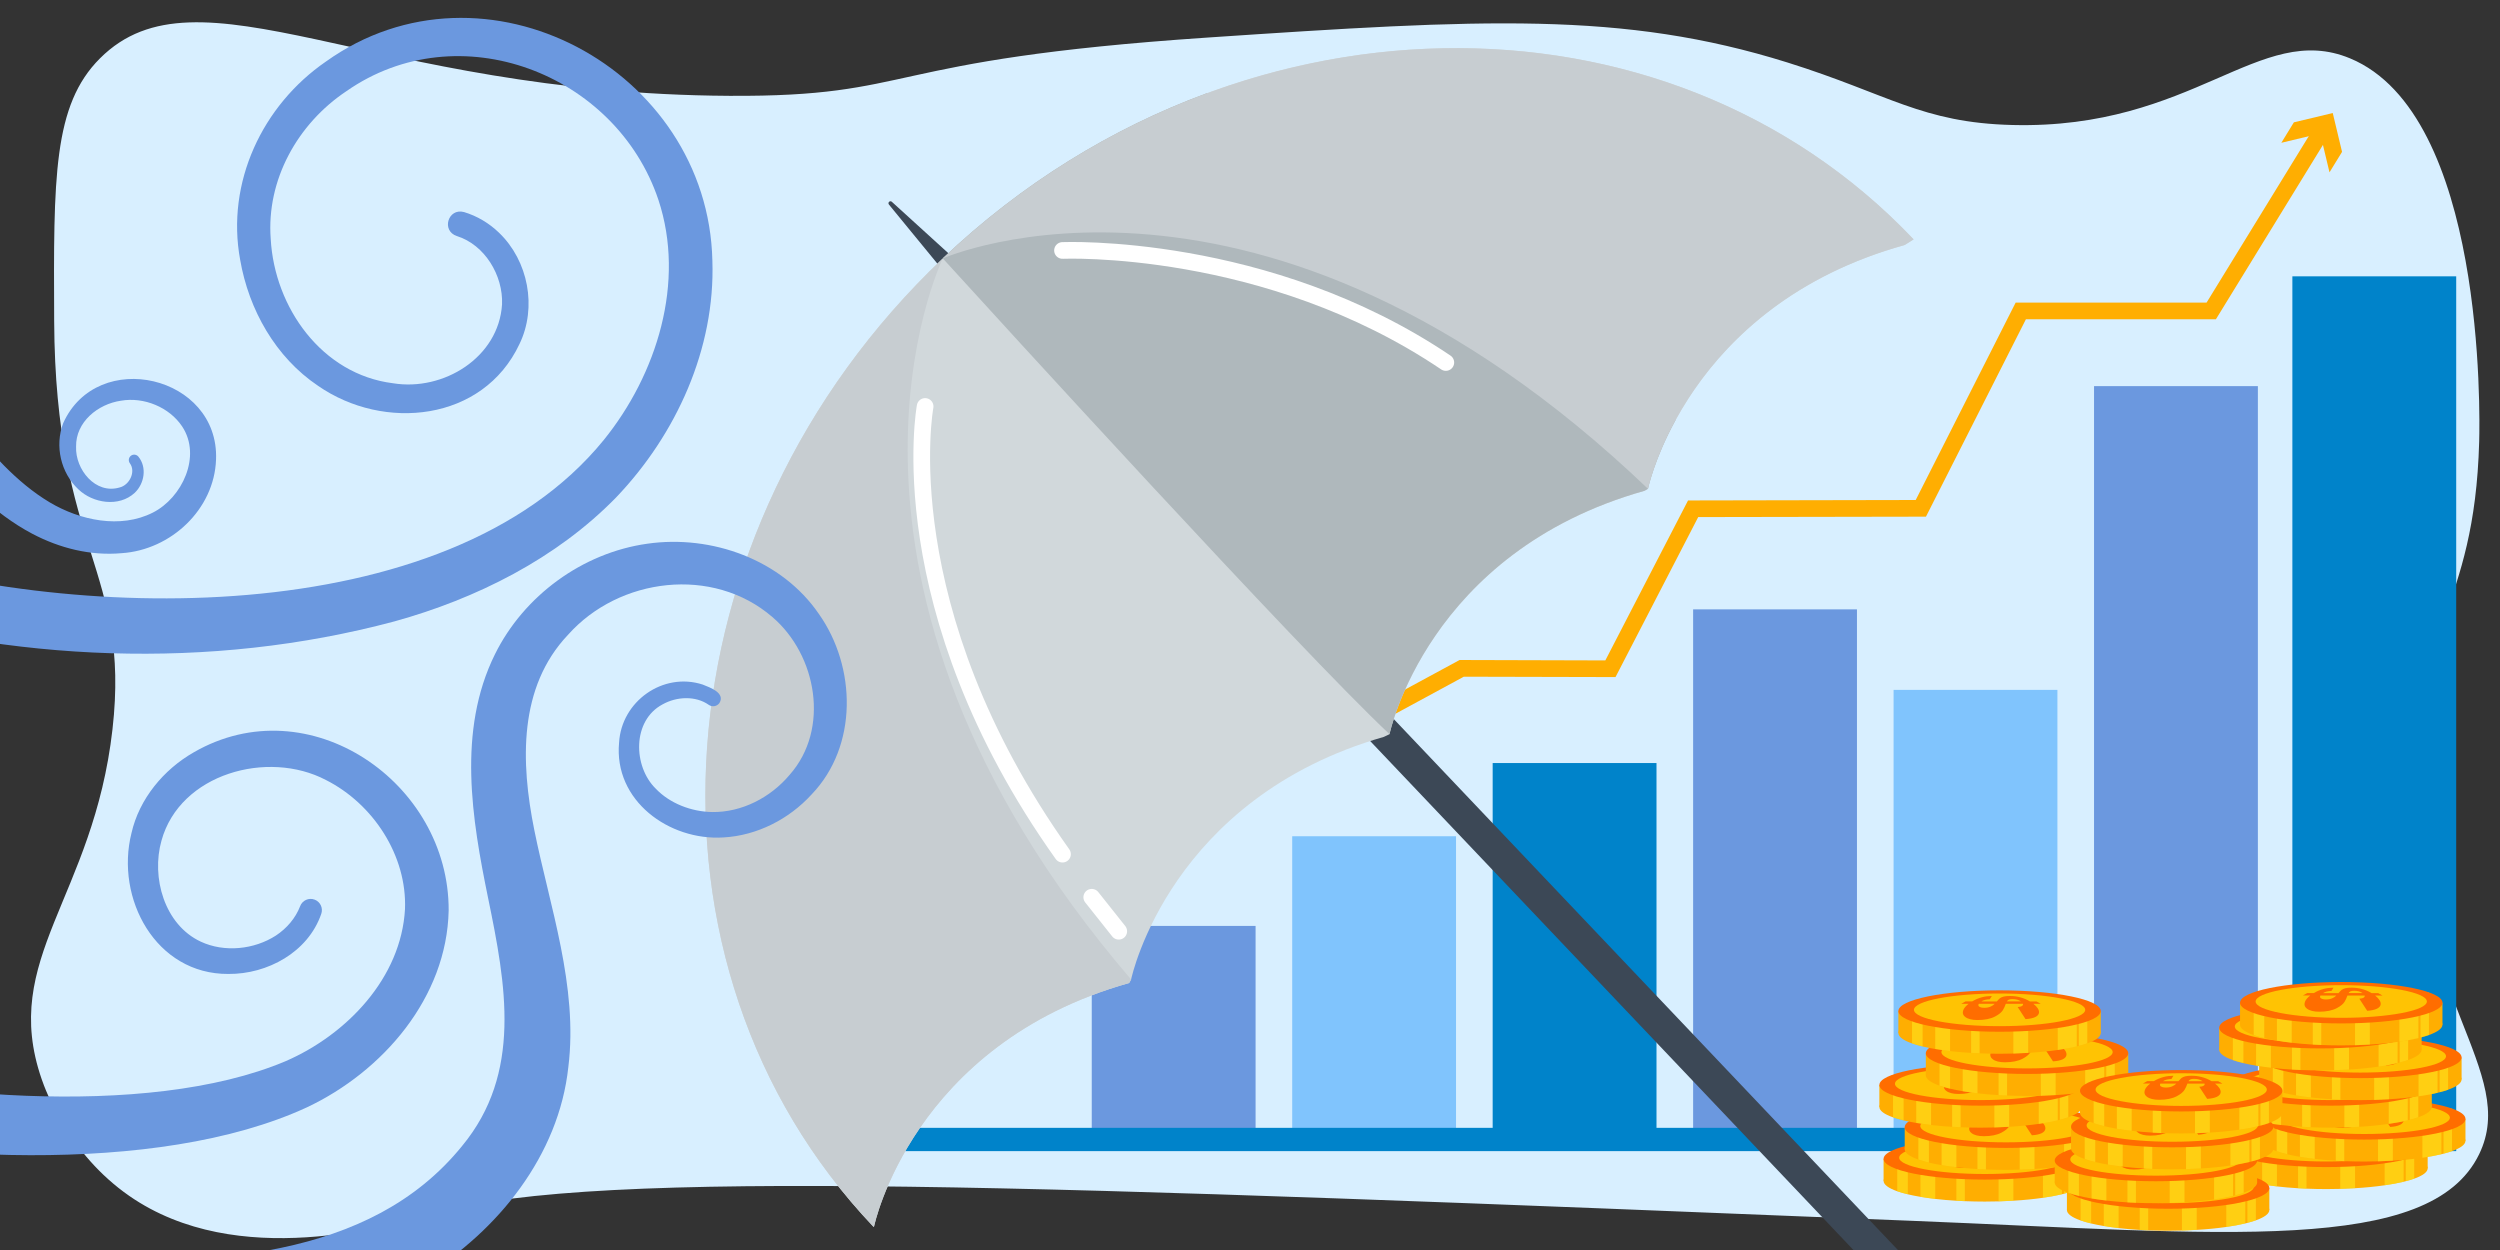 <?xml version="1.0" encoding="UTF-8"?>
<svg id="main" xmlns="http://www.w3.org/2000/svg" xmlns:xlink="http://www.w3.org/1999/xlink" viewBox="0 0 600 300">
  <rect x="0" y="0" width="600" height="300" fill="#333333" stroke="none"/>
  <defs>
    <style>
      .cls-1 {
        fill: #c7cdd1;
      }

      .cls-1, .cls-2, .cls-3, .cls-4, .cls-5, .cls-6, .cls-7, .cls-8, .cls-9, .cls-10, .cls-11, .cls-12, .cls-13 {
        stroke-width: 0px;
      }

      .cls-2 {
        fill: #ffc303;
      }

      .cls-3 {
        fill: #afb8bc;
      }

      .cls-4 {
        fill: #ffe721;
        opacity: .57;
      }

      .cls-5 {
        fill: #ff6d00;
      }

      .cls-6 {
        fill: #0083ca;
      }

      .cls-7 {
        fill: #6b98df;
      }

      .cls-8 {
        fill: #80c4fd;
      }

      .cls-9 {
        fill: #d8efff;
      }

      .cls-10, .cls-14 {
        fill: none;
      }

      .cls-11 {
        fill: #ffae01;
      }

      .cls-12 {
        fill: #3c4856;
      }

      .cls-15 {
        clip-path: url(#clippath);
      }

      .cls-13 {
        fill: #d1d8db;
      }

      .cls-14 {
        stroke: #fff;
        stroke-linecap: round;
        stroke-linejoin: round;
        stroke-width: 4px;
      }
    </style>
    <clipPath id="clippath">
      <rect id="mask-2" data-name="mask" class="cls-10" width="600" height="300"/>
    </clipPath>
  </defs>
  <g id="mask">
    <g class="cls-15">
      <g id="main-2" data-name="main">
        <path id="background" class="cls-9" d="m105,291c-11.39,3.11-47.95,14.1-74-4-14.59-10.14-20.09-25.37-21-28C-.04,230.01,22.41,215.46,27,175c4.34-38.25-13.74-42.74-14-98-.16-34.51-.25-51.77,11-63,23.63-23.6,64.49,8.51,151,9,45.53.26,35.06-8.63,115-14,65.76-4.42,99.45-6.37,139,6,24.34,7.62,32.2,14.46,54,15,43.52,1.08,59.24-25.01,81-16,32.46,13.44,31.18,85.47,31,92-1.11,40.79-15.93,44.92-16,83-.1,50.16,25.58,68.25,16,88-11.78,24.31-61.37,19.01-136,16-209.89-8.47-314.83-12.7-354-2Z"/>
        <g id="arrow">
          <polygon class="cls-11" points="281.09 200.46 279.18 196.94 350.3 158.4 385.28 158.5 405.13 120.11 459.77 120 483.76 72.62 529.58 72.62 555.76 29.98 559.17 32.07 531.82 76.62 486.22 76.62 462.23 124 407.57 124.1 387.72 162.5 351.31 162.41 281.09 200.46"/>
          <polygon class="cls-11" points="559.08 41.36 556.85 32.03 547.52 34.27 550.53 29.36 559.86 27.13 562.09 36.45 559.08 41.36"/>
        </g>
        <g id="chart">
          <rect class="cls-7" x="262.02" y="222.22" width="39.32" height="50.06"/>
          <rect class="cls-8" x="310.13" y="200.7" width="39.32" height="72.02"/>
          <rect class="cls-6" x="358.24" y="183.13" width="39.32" height="90.02"/>
          <rect class="cls-7" x="406.35" y="146.25" width="39.32" height="127.35"/>
          <rect class="cls-8" x="454.46" y="165.57" width="39.32" height="108.47"/>
          <rect class="cls-7" x="502.57" y="92.67" width="39.32" height="181.8"/>
          <rect class="cls-6" x="550.17" y="66.32" width="39.32" height="207.27"/>
          <rect class="cls-6" x="209.26" y="270.68" width="380.23" height="5.59"/>
        </g>
        <g id="pile1">
          <g id="coin">
            <rect class="cls-11" x="452.06" y="278.13" width="48.58" height="5.27"/>
            <path class="cls-11" d="m500.64,283.4c0,.9-1.18,1.75-3.23,2.48-.6.22-1.28.42-2.03.61-.17.04-.33.09-.51.13-1.34.32-2.87.61-4.56.85-2.14.31-4.53.55-7.1.7-1.15.07-2.33.12-3.55.16-1.08.03-2.19.05-3.31.05-1.64,0-3.24-.04-4.8-.1-.68-.03-1.36-.06-2.03-.1-1.78-.11-3.48-.25-5.07-.44-1.26-.15-2.44-.31-3.55-.5-1.1-.18-2.12-.39-3.04-.61-.95-.22-1.8-.47-2.53-.73-2.08-.73-3.27-1.59-3.27-2.49s1.19-1.76,3.27-2.49c.73-.26,1.59-.51,2.53-.73.92-.23,1.94-.43,3.04-.61,1.1-.19,2.29-.36,3.55-.5,1.59-.18,3.28-.33,5.07-.44.66-.04,1.34-.07,2.03-.1,1.55-.06,3.15-.1,4.8-.1,1.13,0,2.23.02,3.31.05,1.22.04,2.4.09,3.55.16,2.57.15,4.96.4,7.1.7,1.69.24,3.22.53,4.56.85.17.04.34.09.51.13.75.19,1.42.4,2.03.61,2.06.73,3.23,1.58,3.23,2.48Z"/>
            <path class="cls-4" d="m457.87,276.7v9.92c-.95-.22-1.8-.47-2.53-.73v-9.19h2.53Z"/>
            <path class="cls-4" d="m464.46,277.2v10.53c-1.26-.15-2.44-.31-3.55-.5v-10.03h3.55Z"/>
            <path class="cls-4" d="m471.56,277.2v11.07c-.68-.03-1.36-.06-2.03-.1v-10.97h2.03Z"/>
            <path class="cls-4" d="m497.41,275.68v10.19c-.6.22-1.28.42-2.03.61v-10.81h2.03Z"/>
            <path class="cls-4" d="m483.21,276.7v11.47c-1.15.07-2.33.12-3.55.16v-11.63h3.55Z"/>
            <path class="cls-4" d="m494.87,276.7v9.92c-1.34.32-2.87.61-4.56.85v-10.77h4.56Z"/>
            <ellipse class="cls-5" cx="476.35" cy="278.13" rx="24.29" ry="4.97"/>
            <ellipse class="cls-2" cx="476.35" cy="277.84" rx="20.55" ry="3.92"/>
            <path class="cls-5" d="m468.14,279.56c-.58-.42-.72-.98-.51-1.6.18-.53.64-1.06,1.3-1.57h-1.77s1.02-.57,1.02-.57h1.6c.8-.48,1.58-.8,2.39-1.01.73-.19,1.49-.28,2.33-.29l-.49.78c-.85.03-1.52.19-2.03.53h3.72c.29-.35.54-.6.75-.78.2-.16.49-.28.88-.39.37-.1.87-.14,1.52-.14.82,0,1.59.09,2.36.29.86.22,1.66.54,2.44,1.02h1.58s1.02.57,1.02.57h-1.77c.92.73,1.43,1.46,1.34,2.15-.12.83-1.19,1.39-3.23,1.52l-1.89-2.9c.46-.03.81-.11,1.04-.26.22-.14.29-.31.23-.51h-4.12c-.19.55-.42,1.07-.7,1.52-.32.51-.92,1.02-1.85,1.51-1.05.56-2.5.86-4.23.86-1.31,0-2.31-.25-2.94-.73Zm10.44-4.16c-.21.09-.37.23-.47.42h3.37c-.25-.18-.54-.32-.89-.42-.34-.09-.71-.14-1.14-.14-.38,0-.67.04-.87.13Zm-7.11,1.66c.24.19.66.29,1.24.29s1.06-.1,1.48-.28c.39-.17.73-.4,1-.67h-3.82c-.16.27-.13.49.09.67Z"/>
          </g>
          <g id="coin-2" data-name="coin">
            <rect class="cls-11" x="457.13" y="270.53" width="48.58" height="5.27"/>
            <path class="cls-11" d="m505.71,275.79c0,.9-1.18,1.75-3.23,2.48-.6.22-1.28.42-2.03.61-.17.04-.33.09-.51.13-1.34.32-2.87.61-4.56.85-2.14.31-4.53.55-7.1.7-1.15.07-2.33.12-3.55.16-1.08.03-2.19.05-3.31.05-1.64,0-3.24-.04-4.8-.1-.68-.03-1.36-.06-2.03-.1-1.78-.11-3.48-.25-5.07-.44-1.26-.15-2.44-.31-3.55-.5-1.1-.18-2.12-.39-3.04-.61-.95-.22-1.8-.47-2.53-.73-2.08-.73-3.27-1.59-3.27-2.49s1.19-1.76,3.27-2.49c.73-.26,1.59-.51,2.53-.73.92-.23,1.94-.43,3.04-.61,1.1-.19,2.29-.36,3.55-.5,1.59-.18,3.28-.33,5.07-.44.66-.04,1.34-.07,2.03-.1,1.55-.06,3.15-.1,4.8-.1,1.13,0,2.23.02,3.31.05,1.22.04,2.4.09,3.55.16,2.57.15,4.96.4,7.1.7,1.69.24,3.22.53,4.56.85.17.04.34.09.51.13.75.19,1.42.4,2.03.61,2.06.73,3.23,1.58,3.23,2.48Z"/>
            <path class="cls-4" d="m462.94,269.09v9.92c-.95-.22-1.8-.47-2.53-.73v-9.19h2.53Z"/>
            <path class="cls-4" d="m469.53,269.6v10.53c-1.26-.15-2.44-.31-3.55-.5v-10.03h3.55Z"/>
            <path class="cls-4" d="m476.62,269.6v11.07c-.68-.03-1.36-.06-2.03-.1v-10.97h2.03Z"/>
            <path class="cls-4" d="m502.48,268.08v10.19c-.6.22-1.28.42-2.03.61v-10.81h2.03Z"/>
            <path class="cls-4" d="m488.28,269.09v11.47c-1.15.07-2.33.12-3.55.16v-11.63h3.55Z"/>
            <path class="cls-4" d="m499.94,269.09v9.92c-1.34.32-2.87.61-4.56.85v-10.77h4.56Z"/>
            <ellipse class="cls-5" cx="481.42" cy="270.53" rx="24.29" ry="4.97"/>
            <ellipse class="cls-2" cx="481.42" cy="270.24" rx="20.55" ry="3.92"/>
            <path class="cls-5" d="m473.2,271.96c-.58-.42-.72-.98-.51-1.6.18-.53.64-1.06,1.3-1.57h-1.77s1.02-.57,1.02-.57h1.6c.8-.48,1.58-.8,2.39-1.01.73-.19,1.49-.28,2.33-.29l-.49.78c-.85.03-1.52.19-2.03.53h3.72c.29-.35.54-.6.75-.78.2-.16.49-.28.88-.39.37-.1.87-.14,1.52-.14.82,0,1.59.09,2.36.29.86.22,1.66.54,2.44,1.02h1.58s1.02.57,1.02.57h-1.77c.92.73,1.43,1.46,1.34,2.15-.12.83-1.19,1.39-3.23,1.52l-1.89-2.9c.46-.03.81-.11,1.04-.26.22-.14.29-.31.23-.51h-4.12c-.19.55-.42,1.07-.7,1.52-.32.51-.92,1.02-1.85,1.51-1.05.56-2.5.86-4.23.86-1.31,0-2.31-.25-2.94-.73Zm10.44-4.16c-.21.09-.37.23-.47.42h3.37c-.25-.18-.54-.32-.89-.42-.34-.09-.71-.14-1.14-.14-.38,0-.67.04-.87.13Zm-7.11,1.66c.24.19.66.29,1.24.29s1.06-.1,1.48-.28c.39-.17.73-.4,1-.67h-3.82c-.16.27-.13.49.09.67Z"/>
          </g>
          <g id="coin-3" data-name="coin">
            <rect class="cls-11" x="451.05" y="260.39" width="48.58" height="5.27"/>
            <path class="cls-11" d="m499.63,265.66c0,.9-1.18,1.75-3.23,2.48-.6.22-1.28.42-2.03.61-.17.04-.33.09-.51.13-1.34.32-2.87.61-4.56.85-2.14.31-4.53.55-7.1.7-1.15.07-2.33.12-3.55.16-1.08.03-2.19.05-3.31.05-1.64,0-3.24-.04-4.8-.1-.68-.03-1.36-.06-2.03-.1-1.78-.11-3.48-.25-5.07-.44-1.26-.15-2.44-.31-3.55-.5-1.1-.18-2.12-.39-3.04-.61-.95-.22-1.8-.47-2.53-.73-2.08-.73-3.27-1.59-3.27-2.49s1.19-1.76,3.27-2.49c.73-.26,1.59-.51,2.53-.73.92-.23,1.94-.43,3.04-.61,1.1-.19,2.29-.36,3.55-.5,1.59-.18,3.28-.33,5.07-.44.66-.04,1.34-.07,2.03-.1,1.55-.06,3.15-.1,4.8-.1,1.13,0,2.23.02,3.31.05,1.22.04,2.4.09,3.55.16,2.57.15,4.96.4,7.1.7,1.69.24,3.22.53,4.56.85.17.04.34.09.51.13.75.19,1.42.4,2.03.61,2.06.73,3.23,1.58,3.23,2.48Z"/>
            <path class="cls-4" d="m456.86,258.96v9.92c-.95-.22-1.8-.47-2.53-.73v-9.19h2.53Z"/>
            <path class="cls-4" d="m463.45,259.46v10.53c-1.26-.15-2.44-.31-3.55-.5v-10.03h3.55Z"/>
            <path class="cls-4" d="m470.54,259.46v11.07c-.68-.03-1.36-.06-2.03-.1v-10.97h2.03Z"/>
            <path class="cls-4" d="m496.39,257.94v10.19c-.6.22-1.28.42-2.03.61v-10.81h2.03Z"/>
            <path class="cls-4" d="m482.2,258.96v11.47c-1.15.07-2.33.12-3.55.16v-11.63h3.55Z"/>
            <path class="cls-4" d="m493.86,258.96v9.92c-1.34.32-2.87.61-4.56.85v-10.77h4.56Z"/>
            <ellipse class="cls-5" cx="475.34" cy="260.39" rx="24.29" ry="4.97"/>
            <ellipse class="cls-2" cx="475.34" cy="260.1" rx="20.55" ry="3.92"/>
            <path class="cls-5" d="m467.12,261.82c-.58-.42-.72-.98-.51-1.6.18-.53.64-1.06,1.3-1.57h-1.77s1.02-.57,1.02-.57h1.6c.8-.48,1.58-.8,2.39-1.01.73-.19,1.49-.28,2.33-.29l-.49.78c-.85.03-1.52.19-2.03.53h3.72c.29-.35.54-.6.75-.78.2-.16.49-.28.88-.39.37-.1.87-.14,1.52-.14.82,0,1.59.09,2.36.29.86.22,1.66.54,2.44,1.02h1.58s1.02.57,1.02.57h-1.77c.92.73,1.43,1.46,1.34,2.15-.12.83-1.19,1.39-3.23,1.52l-1.89-2.9c.46-.03.81-.11,1.04-.26.22-.14.29-.31.23-.51h-4.12c-.19.55-.42,1.07-.7,1.52-.32.51-.92,1.02-1.85,1.51-1.05.56-2.5.86-4.23.86-1.31,0-2.31-.25-2.94-.73Zm10.44-4.16c-.21.09-.37.23-.47.42h3.37c-.25-.18-.54-.32-.89-.42-.34-.09-.71-.14-1.14-.14-.38,0-.67.04-.87.13Zm-7.11,1.66c.24.19.66.29,1.24.29s1.06-.1,1.48-.28c.39-.17.73-.4,1-.67h-3.82c-.16.27-.13.49.09.67Z"/>
          </g>
          <g id="coin-4" data-name="coin">
            <rect class="cls-11" x="462.2" y="252.78" width="48.58" height="5.27"/>
            <path class="cls-11" d="m510.78,258.05c0,.9-1.18,1.75-3.23,2.48-.6.22-1.28.42-2.03.61-.17.04-.33.09-.51.13-1.34.32-2.87.61-4.56.85-2.14.31-4.53.55-7.1.7-1.15.07-2.33.12-3.55.16-1.08.03-2.19.05-3.31.05-1.64,0-3.24-.04-4.8-.1-.68-.03-1.36-.06-2.03-.1-1.78-.11-3.48-.25-5.07-.44-1.26-.15-2.44-.31-3.55-.5-1.1-.18-2.12-.39-3.04-.61-.95-.22-1.8-.47-2.53-.73-2.08-.73-3.27-1.59-3.27-2.49s1.19-1.76,3.27-2.49c.73-.26,1.59-.51,2.53-.73.92-.23,1.94-.43,3.04-.61,1.1-.19,2.29-.36,3.55-.5,1.59-.18,3.28-.33,5.07-.44.66-.04,1.34-.07,2.03-.1,1.55-.06,3.15-.1,4.8-.1,1.13,0,2.23.02,3.31.05,1.22.04,2.4.09,3.55.16,2.57.15,4.96.4,7.1.7,1.69.24,3.22.53,4.56.85.17.04.34.09.51.13.75.19,1.42.4,2.03.61,2.06.73,3.23,1.58,3.23,2.48Z"/>
            <path class="cls-4" d="m468.01,251.35v9.92c-.95-.22-1.8-.47-2.53-.73v-9.19h2.53Z"/>
            <path class="cls-4" d="m474.6,251.86v10.53c-1.26-.15-2.44-.31-3.55-.5v-10.03h3.55Z"/>
            <path class="cls-4" d="m481.69,251.86v11.07c-.68-.03-1.36-.06-2.03-.1v-10.97h2.03Z"/>
            <path class="cls-4" d="m507.54,250.34v10.19c-.6.22-1.28.42-2.03.61v-10.81h2.03Z"/>
            <path class="cls-4" d="m493.35,251.35v11.47c-1.15.07-2.33.12-3.55.16v-11.63h3.55Z"/>
            <path class="cls-4" d="m505.01,251.35v9.92c-1.34.32-2.87.61-4.56.85v-10.77h4.56Z"/>
            <ellipse class="cls-5" cx="486.49" cy="252.78" rx="24.29" ry="4.97"/>
            <ellipse class="cls-2" cx="486.49" cy="252.5" rx="20.55" ry="3.92"/>
            <path class="cls-5" d="m478.27,254.22c-.58-.42-.72-.98-.51-1.6.18-.53.64-1.06,1.3-1.57h-1.77s1.02-.57,1.02-.57h1.6c.8-.48,1.58-.8,2.39-1.01.73-.19,1.49-.28,2.33-.29l-.49.78c-.85.03-1.52.19-2.03.53h3.72c.29-.35.54-.6.75-.78.2-.16.49-.28.88-.39.37-.1.87-.14,1.52-.14.82,0,1.59.09,2.36.29.86.22,1.66.54,2.44,1.02h1.58s1.02.57,1.02.57h-1.77c.92.73,1.43,1.46,1.34,2.15-.12.83-1.19,1.39-3.23,1.52l-1.89-2.9c.46-.03.81-.11,1.04-.26.22-.14.29-.31.23-.51h-4.12c-.19.55-.42,1.07-.7,1.52-.32.51-.92,1.02-1.85,1.51-1.05.56-2.5.86-4.23.86-1.31,0-2.31-.25-2.94-.73Zm10.44-4.16c-.21.09-.37.23-.47.42h3.37c-.25-.18-.54-.32-.89-.42-.34-.09-.71-.14-1.14-.14-.38,0-.67.04-.87.13Zm-7.11,1.66c.24.19.66.29,1.24.29s1.06-.1,1.48-.28c.39-.17.73-.4,1-.67h-3.82c-.16.27-.13.49.09.67Z"/>
          </g>
          <g id="coin-5" data-name="coin">
            <rect class="cls-11" x="455.61" y="242.65" width="48.58" height="5.27"/>
            <path class="cls-11" d="m504.19,247.92c0,.9-1.18,1.75-3.23,2.48-.6.22-1.28.42-2.03.61-.17.04-.33.09-.51.13-1.34.32-2.87.61-4.56.85-2.14.31-4.53.55-7.1.7-1.15.07-2.33.12-3.55.16-1.08.03-2.19.05-3.31.05-1.64,0-3.24-.04-4.8-.1-.68-.03-1.36-.06-2.03-.1-1.78-.11-3.48-.25-5.07-.44-1.26-.15-2.44-.31-3.55-.5-1.1-.18-2.12-.39-3.04-.61-.95-.22-1.8-.47-2.53-.73-2.08-.73-3.27-1.59-3.27-2.49s1.19-1.76,3.27-2.49c.73-.26,1.59-.51,2.53-.73.92-.23,1.94-.43,3.04-.61,1.1-.19,2.29-.36,3.55-.5,1.59-.18,3.28-.33,5.07-.44.66-.04,1.34-.07,2.03-.1,1.55-.06,3.15-.1,4.8-.1,1.13,0,2.23.02,3.31.05,1.22.04,2.4.09,3.55.16,2.57.15,4.96.4,7.1.7,1.69.24,3.22.53,4.56.85.17.04.34.09.51.13.75.19,1.42.4,2.03.61,2.06.73,3.23,1.58,3.23,2.48Z"/>
            <path class="cls-4" d="m461.42,241.22v9.92c-.95-.22-1.8-.47-2.53-.73v-9.19h2.53Z"/>
            <path class="cls-4" d="m468.01,241.72v10.53c-1.26-.15-2.44-.31-3.55-.5v-10.03h3.55Z"/>
            <path class="cls-4" d="m475.1,241.72v11.07c-.68-.03-1.36-.06-2.03-.1v-10.97h2.03Z"/>
            <path class="cls-4" d="m500.95,240.2v10.19c-.6.22-1.28.42-2.03.61v-10.81h2.03Z"/>
            <path class="cls-4" d="m486.76,241.22v11.47c-1.15.07-2.33.12-3.55.16v-11.63h3.55Z"/>
            <path class="cls-4" d="m498.42,241.22v9.92c-1.34.32-2.87.61-4.56.85v-10.77h4.56Z"/>
            <ellipse class="cls-5" cx="479.9" cy="242.65" rx="24.29" ry="4.97"/>
            <ellipse class="cls-2" cx="479.9" cy="242.36" rx="20.55" ry="3.92"/>
            <path class="cls-5" d="m471.68,244.08c-.58-.42-.72-.98-.51-1.6.18-.53.64-1.06,1.3-1.57h-1.77s1.02-.57,1.02-.57h1.6c.8-.48,1.58-.8,2.39-1.01.73-.19,1.49-.28,2.33-.29l-.49.78c-.85.03-1.52.19-2.03.53h3.72c.29-.35.54-.6.75-.78.2-.16.49-.28.88-.39.37-.1.87-.14,1.52-.14.82,0,1.59.09,2.36.29.86.22,1.66.54,2.44,1.02h1.58s1.02.57,1.02.57h-1.77c.92.73,1.43,1.46,1.34,2.15-.12.83-1.19,1.39-3.23,1.52l-1.89-2.9c.46-.03.81-.11,1.04-.26.22-.14.29-.31.23-.51h-4.12c-.19.55-.42,1.07-.7,1.52-.32.51-.92,1.02-1.85,1.51-1.05.56-2.5.86-4.23.86-1.31,0-2.31-.25-2.94-.73Zm10.44-4.16c-.21.09-.37.23-.47.42h3.37c-.25-.18-.54-.32-.89-.42-.34-.09-.71-.14-1.14-.14-.38,0-.67.04-.87.13Zm-7.11,1.66c.24.19.66.29,1.24.29s1.06-.1,1.48-.28c.39-.17.73-.4,1-.67h-3.82c-.16.27-.13.49.09.67Z"/>
          </g>
        </g>
        <g id="pile1-2" data-name="pile1">
          <g id="coin-6" data-name="coin">
            <rect class="cls-11" x="534.06" y="275.13" width="48.58" height="5.27"/>
            <path class="cls-11" d="m582.64,280.4c0,.9-1.18,1.75-3.23,2.48-.6.22-1.28.42-2.03.61-.17.04-.33.09-.51.13-1.34.32-2.87.61-4.56.85-2.14.31-4.53.55-7.1.7-1.15.07-2.33.12-3.55.16-1.08.03-2.19.05-3.31.05-1.64,0-3.24-.04-4.8-.1-.68-.03-1.36-.06-2.03-.1-1.78-.11-3.48-.25-5.07-.44-1.26-.15-2.44-.31-3.55-.5-1.1-.18-2.12-.39-3.04-.61-.95-.22-1.8-.47-2.53-.73-2.08-.73-3.27-1.59-3.27-2.49s1.19-1.76,3.27-2.49c.73-.26,1.59-.51,2.53-.73.92-.23,1.94-.43,3.04-.61,1.1-.19,2.29-.36,3.55-.5,1.59-.18,3.28-.33,5.07-.44.66-.04,1.34-.07,2.03-.1,1.55-.06,3.15-.1,4.8-.1,1.13,0,2.23.02,3.31.05,1.22.04,2.4.09,3.55.16,2.57.15,4.96.4,7.1.7,1.69.24,3.22.53,4.56.85.17.04.34.09.51.13.75.19,1.42.4,2.03.61,2.06.73,3.23,1.58,3.23,2.48Z"/>
            <path class="cls-4" d="m539.87,273.7v9.92c-.95-.22-1.8-.47-2.53-.73v-9.19h2.53Z"/>
            <path class="cls-4" d="m546.46,274.2v10.53c-1.26-.15-2.44-.31-3.55-.5v-10.03h3.55Z"/>
            <path class="cls-4" d="m553.56,274.2v11.07c-.68-.03-1.36-.06-2.03-.1v-10.97h2.03Z"/>
            <path class="cls-4" d="m579.41,272.68v10.19c-.6.22-1.28.42-2.03.61v-10.81h2.03Z"/>
            <path class="cls-4" d="m565.21,273.7v11.47c-1.15.07-2.33.12-3.55.16v-11.63h3.55Z"/>
            <path class="cls-4" d="m576.87,273.7v9.92c-1.34.32-2.87.61-4.56.85v-10.77h4.56Z"/>
            <ellipse class="cls-5" cx="558.35" cy="275.13" rx="24.29" ry="4.97"/>
            <ellipse class="cls-2" cx="558.35" cy="274.84" rx="20.55" ry="3.92"/>
            <path class="cls-5" d="m550.14,276.56c-.58-.42-.72-.98-.51-1.6.18-.53.64-1.06,1.3-1.57h-1.77s1.02-.57,1.02-.57h1.6c.8-.48,1.58-.8,2.39-1.01.73-.19,1.49-.28,2.33-.29l-.49.78c-.85.03-1.52.19-2.03.53h3.72c.29-.35.54-.6.75-.78.2-.16.49-.28.88-.39.37-.1.87-.14,1.52-.14.82,0,1.59.09,2.36.29.86.22,1.66.54,2.44,1.02h1.58s1.02.57,1.02.57h-1.77c.92.73,1.43,1.46,1.34,2.15-.12.83-1.19,1.39-3.23,1.52l-1.89-2.9c.46-.03.81-.11,1.04-.26.22-.14.29-.31.23-.51h-4.12c-.19.55-.42,1.07-.7,1.52-.32.51-.92,1.02-1.85,1.51-1.05.56-2.5.86-4.23.86-1.31,0-2.31-.25-2.94-.73Zm10.44-4.16c-.21.09-.37.23-.47.42h3.37c-.25-.18-.54-.32-.89-.42-.34-.09-.71-.14-1.14-.14-.38,0-.67.04-.87.13Zm-7.11,1.66c.24.19.66.29,1.24.29s1.06-.1,1.48-.28c.39-.17.73-.4,1-.67h-3.82c-.16.27-.13.49.09.67Z"/>
          </g>
          <g id="coin-7" data-name="coin">
            <rect class="cls-11" x="543.13" y="268.53" width="48.58" height="5.27"/>
            <path class="cls-11" d="m591.71,273.79c0,.9-1.18,1.75-3.23,2.48-.6.22-1.28.42-2.03.61-.17.04-.33.09-.51.13-1.34.32-2.87.61-4.56.85-2.14.31-4.53.55-7.1.7-1.15.07-2.33.12-3.55.16-1.08.03-2.19.05-3.31.05-1.64,0-3.24-.04-4.8-.1-.68-.03-1.36-.06-2.03-.1-1.78-.11-3.48-.25-5.07-.44-1.26-.15-2.44-.31-3.55-.5-1.1-.18-2.12-.39-3.04-.61-.95-.22-1.8-.47-2.53-.73-2.08-.73-3.27-1.59-3.27-2.49s1.19-1.76,3.27-2.49c.73-.26,1.59-.51,2.53-.73.92-.23,1.94-.43,3.04-.61,1.1-.19,2.29-.36,3.55-.5,1.59-.18,3.28-.33,5.07-.44.66-.04,1.34-.07,2.03-.1,1.55-.06,3.15-.1,4.8-.1,1.13,0,2.23.02,3.31.05,1.22.04,2.4.09,3.55.16,2.57.15,4.96.4,7.1.7,1.69.24,3.22.53,4.56.85.17.04.34.09.51.13.75.19,1.42.4,2.03.61,2.06.73,3.23,1.58,3.23,2.48Z"/>
            <path class="cls-4" d="m548.94,267.09v9.92c-.95-.22-1.8-.47-2.53-.73v-9.19h2.53Z"/>
            <path class="cls-4" d="m555.53,267.6v10.53c-1.26-.15-2.44-.31-3.55-.5v-10.03h3.55Z"/>
            <path class="cls-4" d="m562.62,267.6v11.07c-.68-.03-1.36-.06-2.03-.1v-10.97h2.03Z"/>
            <path class="cls-4" d="m588.48,266.08v10.19c-.6.22-1.28.42-2.03.61v-10.81h2.03Z"/>
            <path class="cls-4" d="m574.28,267.09v11.47c-1.15.07-2.33.12-3.55.16v-11.63h3.55Z"/>
            <path class="cls-4" d="m585.94,267.09v9.92c-1.34.32-2.87.61-4.56.85v-10.77h4.56Z"/>
            <ellipse class="cls-5" cx="567.42" cy="268.53" rx="24.29" ry="4.97"/>
            <ellipse class="cls-2" cx="567.42" cy="268.24" rx="20.55" ry="3.92"/>
            <path class="cls-5" d="m559.2,269.96c-.58-.42-.72-.98-.51-1.6.18-.53.64-1.06,1.3-1.57h-1.77s1.02-.57,1.02-.57h1.6c.8-.48,1.58-.8,2.39-1.01.73-.19,1.49-.28,2.33-.29l-.49.78c-.85.03-1.52.19-2.03.53h3.72c.29-.35.54-.6.75-.78.2-.16.49-.28.88-.39.37-.1.87-.14,1.52-.14.82,0,1.59.09,2.36.29.86.22,1.66.54,2.44,1.02h1.58s1.02.57,1.02.57h-1.77c.92.73,1.43,1.46,1.34,2.15-.12.83-1.19,1.39-3.23,1.52l-1.89-2.9c.46-.03.81-.11,1.04-.26.22-.14.29-.31.23-.51h-4.12c-.19.55-.42,1.07-.7,1.52-.32.51-.92,1.02-1.85,1.51-1.05.56-2.5.86-4.23.86-1.31,0-2.31-.25-2.94-.73Zm10.44-4.16c-.21.09-.37.23-.47.42h3.37c-.25-.18-.54-.32-.89-.42-.34-.09-.71-.14-1.14-.14-.38,0-.67.04-.87.13Zm-7.11,1.66c.24.19.66.29,1.24.29s1.06-.1,1.48-.28c.39-.17.73-.4,1-.67h-3.82c-.16.27-.13.49.09.67Z"/>
          </g>
          <g id="coin-8" data-name="coin">
            <rect class="cls-11" x="535.05" y="260.39" width="48.58" height="5.27"/>
            <path class="cls-11" d="m583.63,265.66c0,.9-1.18,1.75-3.23,2.48-.6.22-1.28.42-2.03.61-.17.04-.33.09-.51.13-1.34.32-2.87.61-4.56.85-2.14.31-4.53.55-7.1.7-1.15.07-2.33.12-3.55.16-1.08.03-2.19.05-3.31.05-1.64,0-3.24-.04-4.8-.1-.68-.03-1.36-.06-2.03-.1-1.78-.11-3.48-.25-5.07-.44-1.26-.15-2.44-.31-3.55-.5-1.1-.18-2.12-.39-3.04-.61-.95-.22-1.8-.47-2.53-.73-2.08-.73-3.27-1.59-3.27-2.49s1.19-1.76,3.27-2.49c.73-.26,1.59-.51,2.53-.73.92-.23,1.94-.43,3.04-.61,1.1-.19,2.29-.36,3.55-.5,1.59-.18,3.28-.33,5.07-.44.66-.04,1.34-.07,2.03-.1,1.55-.06,3.15-.1,4.8-.1,1.13,0,2.23.02,3.31.05,1.22.04,2.4.09,3.55.16,2.57.15,4.96.4,7.1.7,1.69.24,3.22.53,4.56.85.17.04.34.09.51.13.75.19,1.42.4,2.03.61,2.06.73,3.23,1.58,3.23,2.48Z"/>
            <path class="cls-4" d="m540.86,258.96v9.92c-.95-.22-1.8-.47-2.53-.73v-9.19h2.53Z"/>
            <path class="cls-4" d="m547.45,259.46v10.53c-1.26-.15-2.44-.31-3.55-.5v-10.03h3.55Z"/>
            <path class="cls-4" d="m554.54,259.46v11.07c-.68-.03-1.36-.06-2.03-.1v-10.97h2.03Z"/>
            <path class="cls-4" d="m580.39,257.94v10.19c-.6.22-1.28.42-2.03.61v-10.81h2.03Z"/>
            <path class="cls-4" d="m566.2,258.96v11.47c-1.15.07-2.33.12-3.55.16v-11.63h3.55Z"/>
            <path class="cls-4" d="m577.86,258.96v9.92c-1.34.32-2.87.61-4.56.85v-10.77h4.56Z"/>
            <ellipse class="cls-5" cx="559.34" cy="260.39" rx="24.29" ry="4.97"/>
            <ellipse class="cls-2" cx="559.34" cy="260.1" rx="20.55" ry="3.92"/>
            <path class="cls-5" d="m551.12,261.82c-.58-.42-.72-.98-.51-1.6.18-.53.64-1.06,1.3-1.57h-1.77s1.02-.57,1.02-.57h1.6c.8-.48,1.58-.8,2.39-1.01.73-.19,1.49-.28,2.33-.29l-.49.78c-.85.03-1.52.19-2.03.53h3.72c.29-.35.54-.6.75-.78.2-.16.49-.28.88-.39.37-.1.87-.14,1.52-.14.82,0,1.59.09,2.36.29.86.22,1.66.54,2.44,1.02h1.58s1.02.57,1.02.57h-1.77c.92.73,1.43,1.46,1.34,2.15-.12.83-1.19,1.39-3.23,1.52l-1.89-2.9c.46-.03.81-.11,1.04-.26.22-.14.29-.31.23-.51h-4.12c-.19.55-.42,1.07-.7,1.52-.32.51-.92,1.02-1.85,1.51-1.05.56-2.5.86-4.23.86-1.31,0-2.31-.25-2.94-.73Zm10.44-4.16c-.21.09-.37.23-.47.42h3.37c-.25-.18-.54-.32-.89-.42-.34-.09-.71-.14-1.14-.14-.38,0-.67.04-.87.13Zm-7.11,1.66c.24.19.66.29,1.24.29s1.06-.1,1.48-.28c.39-.17.73-.4,1-.67h-3.82c-.16.27-.13.49.09.67Z"/>
          </g>
          <g id="coin-9" data-name="coin">
            <rect class="cls-11" x="542.2" y="253.78" width="48.58" height="5.27"/>
            <path class="cls-11" d="m590.78,259.05c0,.9-1.18,1.75-3.23,2.48-.6.22-1.28.42-2.03.61-.17.04-.33.09-.51.13-1.34.32-2.87.61-4.56.85-2.14.31-4.53.55-7.1.7-1.15.07-2.33.12-3.55.16-1.08.03-2.19.05-3.31.05-1.64,0-3.24-.04-4.8-.1-.68-.03-1.36-.06-2.03-.1-1.78-.11-3.48-.25-5.07-.44-1.26-.15-2.44-.31-3.55-.5-1.1-.18-2.12-.39-3.04-.61-.95-.22-1.8-.47-2.53-.73-2.08-.73-3.27-1.59-3.27-2.49s1.19-1.76,3.27-2.49c.73-.26,1.59-.51,2.53-.73.92-.23,1.94-.43,3.04-.61,1.1-.19,2.29-.36,3.55-.5,1.59-.18,3.28-.33,5.07-.44.66-.04,1.34-.07,2.03-.1,1.55-.06,3.15-.1,4.8-.1,1.13,0,2.23.02,3.31.05,1.22.04,2.4.09,3.55.16,2.57.15,4.96.4,7.1.7,1.69.24,3.22.53,4.56.85.17.04.34.09.51.13.75.19,1.42.4,2.03.61,2.06.73,3.23,1.58,3.23,2.48Z"/>
            <path class="cls-4" d="m548.01,252.35v9.92c-.95-.22-1.8-.47-2.53-.73v-9.19h2.53Z"/>
            <path class="cls-4" d="m554.6,252.86v10.53c-1.26-.15-2.44-.31-3.55-.5v-10.03h3.55Z"/>
            <path class="cls-4" d="m561.69,252.86v11.07c-.68-.03-1.36-.06-2.03-.1v-10.97h2.03Z"/>
            <path class="cls-4" d="m587.54,251.34v10.19c-.6.22-1.28.42-2.03.61v-10.81h2.03Z"/>
            <path class="cls-4" d="m573.35,252.35v11.47c-1.15.07-2.33.12-3.55.16v-11.63h3.55Z"/>
            <path class="cls-4" d="m585.01,252.35v9.92c-1.34.32-2.87.61-4.56.85v-10.77h4.56Z"/>
            <ellipse class="cls-5" cx="566.49" cy="253.78" rx="24.29" ry="4.97"/>
            <ellipse class="cls-2" cx="566.49" cy="253.5" rx="20.55" ry="3.92"/>
            <path class="cls-5" d="m558.27,255.22c-.58-.42-.72-.98-.51-1.6.18-.53.64-1.06,1.3-1.57h-1.77s1.02-.57,1.02-.57h1.6c.8-.48,1.58-.8,2.39-1.01.73-.19,1.49-.28,2.33-.29l-.49.78c-.85.03-1.52.19-2.03.53h3.72c.29-.35.54-.6.75-.78.2-.16.49-.28.88-.39.37-.1.87-.14,1.52-.14.82,0,1.59.09,2.36.29.86.22,1.66.54,2.44,1.02h1.58s1.02.57,1.02.57h-1.77c.92.73,1.43,1.46,1.34,2.15-.12.83-1.19,1.39-3.23,1.52l-1.89-2.9c.46-.03.81-.11,1.04-.26.22-.14.29-.31.23-.51h-4.12c-.19.55-.42,1.07-.7,1.52-.32.51-.92,1.02-1.85,1.51-1.05.56-2.5.86-4.23.86-1.31,0-2.31-.25-2.94-.73Zm10.44-4.16c-.21.09-.37.23-.47.42h3.37c-.25-.18-.54-.32-.89-.42-.34-.09-.71-.14-1.14-.14-.38,0-.67.04-.87.13Zm-7.11,1.66c.24.19.66.29,1.24.29s1.06-.1,1.48-.28c.39-.17.73-.4,1-.67h-3.82c-.16.27-.13.49.09.67Z"/>
          </g>
          <g id="coin-10" data-name="coin">
            <rect class="cls-11" x="532.61" y="246.65" width="48.58" height="5.27"/>
            <path class="cls-11" d="m581.19,251.92c0,.9-1.18,1.75-3.23,2.48-.6.22-1.28.42-2.03.61-.17.04-.33.09-.51.13-1.34.32-2.87.61-4.56.85-2.14.31-4.53.55-7.1.7-1.15.07-2.33.12-3.55.16-1.08.03-2.19.05-3.31.05-1.64,0-3.24-.04-4.8-.1-.68-.03-1.36-.06-2.03-.1-1.78-.11-3.48-.25-5.07-.44-1.26-.15-2.44-.31-3.55-.5-1.1-.18-2.12-.39-3.04-.61-.95-.22-1.8-.47-2.53-.73-2.08-.73-3.27-1.59-3.27-2.49s1.19-1.76,3.27-2.49c.73-.26,1.59-.51,2.53-.73.92-.23,1.94-.43,3.04-.61,1.1-.19,2.29-.36,3.55-.5,1.59-.18,3.28-.33,5.07-.44.66-.04,1.34-.07,2.03-.1,1.55-.06,3.15-.1,4.8-.1,1.13,0,2.23.02,3.31.05,1.22.04,2.4.09,3.55.16,2.57.15,4.96.4,7.1.7,1.69.24,3.22.53,4.56.85.17.04.34.09.51.13.75.19,1.42.4,2.03.61,2.06.73,3.23,1.58,3.23,2.48Z"/>
            <path class="cls-4" d="m538.42,245.22v9.92c-.95-.22-1.8-.47-2.53-.73v-9.19h2.53Z"/>
            <path class="cls-4" d="m545.01,245.72v10.53c-1.26-.15-2.44-.31-3.55-.5v-10.03h3.55Z"/>
            <path class="cls-4" d="m552.1,245.72v11.07c-.68-.03-1.36-.06-2.03-.1v-10.97h2.03Z"/>
            <path class="cls-4" d="m577.95,244.2v10.19c-.6.22-1.28.42-2.03.61v-10.81h2.03Z"/>
            <path class="cls-4" d="m563.76,245.22v11.47c-1.15.07-2.33.12-3.55.16v-11.63h3.55Z"/>
            <path class="cls-4" d="m575.42,245.22v9.92c-1.34.32-2.87.61-4.56.85v-10.77h4.56Z"/>
            <ellipse class="cls-5" cx="556.9" cy="246.65" rx="24.29" ry="4.97"/>
            <ellipse class="cls-2" cx="556.9" cy="246.36" rx="20.55" ry="3.92"/>
            <path class="cls-5" d="m548.68,248.08c-.58-.42-.72-.98-.51-1.6.18-.53.64-1.06,1.3-1.57h-1.77s1.02-.57,1.02-.57h1.6c.8-.48,1.58-.8,2.39-1.01.73-.19,1.49-.28,2.33-.29l-.49.78c-.85.03-1.52.19-2.03.53h3.72c.29-.35.54-.6.75-.78.2-.16.49-.28.88-.39.37-.1.87-.14,1.52-.14.82,0,1.59.09,2.36.29.86.22,1.66.54,2.44,1.02h1.58s1.02.57,1.02.57h-1.77c.92.73,1.43,1.46,1.34,2.15-.12.83-1.19,1.39-3.23,1.52l-1.89-2.9c.46-.03.81-.11,1.04-.26.22-.14.29-.31.23-.51h-4.12c-.19.55-.42,1.07-.7,1.52-.32.51-.92,1.02-1.85,1.51-1.05.56-2.5.86-4.23.86-1.31,0-2.31-.25-2.94-.73Zm10.44-4.16c-.21.09-.37.23-.47.42h3.37c-.25-.18-.54-.32-.89-.42-.34-.09-.71-.14-1.14-.14-.38,0-.67.04-.87.13Zm-7.11,1.66c.24.19.66.29,1.24.29s1.06-.1,1.48-.28c.39-.17.73-.4,1-.67h-3.82c-.16.27-.13.49.09.67Z"/>
          </g>
          <g id="coin-11" data-name="coin">
            <rect class="cls-11" x="537.61" y="240.65" width="48.58" height="5.27"/>
            <path class="cls-11" d="m586.19,245.92c0,.9-1.18,1.75-3.23,2.48-.6.22-1.28.42-2.03.61-.17.04-.33.09-.51.13-1.34.32-2.87.61-4.56.85-2.14.31-4.53.55-7.1.7-1.15.07-2.33.12-3.55.16-1.08.03-2.19.05-3.31.05-1.64,0-3.24-.04-4.8-.1-.68-.03-1.36-.06-2.03-.1-1.78-.11-3.48-.25-5.07-.44-1.26-.15-2.44-.31-3.55-.5-1.1-.18-2.12-.39-3.04-.61-.95-.22-1.8-.47-2.53-.73-2.08-.73-3.27-1.59-3.27-2.49s1.19-1.76,3.27-2.49c.73-.26,1.59-.51,2.53-.73.92-.23,1.94-.43,3.04-.61,1.1-.19,2.29-.36,3.55-.5,1.59-.18,3.28-.33,5.07-.44.66-.04,1.34-.07,2.03-.1,1.55-.06,3.15-.1,4.8-.1,1.13,0,2.23.02,3.31.05,1.22.04,2.4.09,3.55.16,2.57.15,4.96.4,7.1.7,1.69.24,3.22.53,4.56.85.17.04.34.09.51.13.75.19,1.42.4,2.03.61,2.06.73,3.23,1.58,3.23,2.48Z"/>
            <path class="cls-4" d="m543.42,239.22v9.92c-.95-.22-1.8-.47-2.53-.73v-9.19h2.53Z"/>
            <path class="cls-4" d="m550.01,239.72v10.53c-1.26-.15-2.44-.31-3.55-.5v-10.03h3.55Z"/>
            <path class="cls-4" d="m557.1,239.72v11.07c-.68-.03-1.36-.06-2.03-.1v-10.97h2.03Z"/>
            <path class="cls-4" d="m582.95,238.2v10.19c-.6.22-1.28.42-2.03.61v-10.81h2.03Z"/>
            <path class="cls-4" d="m568.76,239.22v11.47c-1.15.07-2.33.12-3.55.16v-11.63h3.55Z"/>
            <path class="cls-4" d="m580.42,239.22v9.92c-1.34.32-2.87.61-4.56.85v-10.77h4.56Z"/>
            <ellipse class="cls-5" cx="561.9" cy="240.65" rx="24.29" ry="4.97"/>
            <ellipse class="cls-2" cx="561.9" cy="240.36" rx="20.55" ry="3.92"/>
            <path class="cls-5" d="m553.68,242.08c-.58-.42-.72-.98-.51-1.6.18-.53.64-1.06,1.3-1.57h-1.77s1.02-.57,1.02-.57h1.6c.8-.48,1.58-.8,2.39-1.01.73-.19,1.49-.28,2.33-.29l-.49.78c-.85.03-1.52.19-2.03.53h3.72c.29-.35.54-.6.75-.78.2-.16.49-.28.88-.39.37-.1.87-.14,1.52-.14.82,0,1.59.09,2.36.29.86.22,1.66.54,2.44,1.02h1.58s1.02.57,1.02.57h-1.77c.92.73,1.43,1.46,1.34,2.15-.12.83-1.19,1.39-3.23,1.52l-1.89-2.9c.46-.03.81-.11,1.04-.26.22-.14.29-.31.23-.51h-4.12c-.19.55-.42,1.07-.7,1.52-.32.51-.92,1.02-1.85,1.51-1.05.56-2.5.86-4.23.86-1.31,0-2.31-.25-2.94-.73Zm10.44-4.16c-.21.09-.37.23-.47.42h3.37c-.25-.18-.54-.32-.89-.42-.34-.09-.71-.14-1.14-.14-.38,0-.67.04-.87.13Zm-7.11,1.66c.24.19.66.29,1.24.29s1.06-.1,1.48-.28c.39-.17.73-.4,1-.67h-3.82c-.16.27-.13.49.09.67Z"/>
          </g>
        </g>
        <g id="pile1-3" data-name="pile1">
          <g id="coin-12" data-name="coin">
            <rect class="cls-11" x="496.06" y="285.13" width="48.58" height="5.27"/>
            <path class="cls-11" d="m544.64,290.4c0,.9-1.18,1.75-3.23,2.48-.6.22-1.28.42-2.03.61-.17.04-.33.09-.51.13-1.34.32-2.87.61-4.56.85-2.14.31-4.53.55-7.1.7-1.15.07-2.33.12-3.55.16-1.08.03-2.19.05-3.31.05-1.64,0-3.24-.04-4.8-.1-.68-.03-1.36-.06-2.03-.1-1.78-.11-3.48-.25-5.07-.44-1.26-.15-2.44-.31-3.55-.5-1.1-.18-2.12-.39-3.04-.61-.95-.22-1.8-.47-2.53-.73-2.08-.73-3.27-1.59-3.27-2.49s1.19-1.76,3.27-2.49c.73-.26,1.59-.51,2.53-.73.92-.23,1.94-.43,3.04-.61,1.1-.19,2.29-.36,3.55-.5,1.59-.18,3.28-.33,5.07-.44.66-.04,1.34-.07,2.03-.1,1.55-.06,3.15-.1,4.8-.1,1.13,0,2.23.02,3.31.05,1.22.04,2.4.09,3.55.16,2.57.15,4.96.4,7.1.7,1.69.24,3.22.53,4.56.85.17.04.34.09.51.13.75.19,1.42.4,2.03.61,2.06.73,3.23,1.58,3.23,2.48Z"/>
            <path class="cls-4" d="m501.87,283.7v9.92c-.95-.22-1.8-.47-2.53-.73v-9.19h2.53Z"/>
            <path class="cls-4" d="m508.46,284.2v10.53c-1.26-.15-2.44-.31-3.55-.5v-10.03h3.55Z"/>
            <path class="cls-4" d="m515.56,284.2v11.07c-.68-.03-1.36-.06-2.03-.1v-10.97h2.03Z"/>
            <path class="cls-4" d="m541.41,282.68v10.19c-.6.22-1.28.42-2.03.61v-10.81h2.03Z"/>
            <path class="cls-4" d="m527.21,283.7v11.47c-1.15.07-2.33.12-3.55.16v-11.63h3.55Z"/>
            <path class="cls-4" d="m538.87,283.7v9.92c-1.34.32-2.87.61-4.56.85v-10.77h4.56Z"/>
            <ellipse class="cls-5" cx="520.35" cy="285.13" rx="24.29" ry="4.97"/>
            <ellipse class="cls-2" cx="520.35" cy="284.84" rx="20.55" ry="3.92"/>
            <path class="cls-5" d="m512.14,286.56c-.58-.42-.72-.98-.51-1.6.18-.53.64-1.06,1.3-1.57h-1.77s1.02-.57,1.02-.57h1.6c.8-.48,1.58-.8,2.39-1.01.73-.19,1.49-.28,2.33-.29l-.49.78c-.85.03-1.52.19-2.03.53h3.72c.29-.35.54-.6.75-.78.2-.16.49-.28.88-.39.37-.1.87-.14,1.52-.14.82,0,1.59.09,2.36.29.86.22,1.66.54,2.44,1.02h1.58s1.02.57,1.02.57h-1.77c.92.73,1.43,1.46,1.34,2.15-.12.83-1.19,1.39-3.23,1.52l-1.89-2.9c.46-.03.81-.11,1.04-.26.22-.14.29-.31.23-.51h-4.12c-.19.55-.42,1.07-.7,1.52-.32.51-.92,1.02-1.85,1.51-1.05.56-2.5.86-4.23.86-1.31,0-2.31-.25-2.94-.73Zm10.44-4.16c-.21.09-.37.23-.47.42h3.37c-.25-.18-.54-.32-.89-.42-.34-.09-.71-.14-1.14-.14-.38,0-.67.04-.87.13Zm-7.11,1.66c.24.19.66.29,1.24.29s1.06-.1,1.48-.28c.39-.17.73-.4,1-.67h-3.82c-.16.27-.13.49.09.67Z"/>
          </g>
          <g id="coin-13" data-name="coin">
            <rect class="cls-11" x="493.13" y="278.53" width="48.58" height="5.27"/>
            <path class="cls-11" d="m541.71,283.79c0,.9-1.18,1.75-3.23,2.48-.6.22-1.28.42-2.03.61-.17.04-.33.09-.51.13-1.34.32-2.87.61-4.56.85-2.14.31-4.53.55-7.1.7-1.15.07-2.33.12-3.55.16-1.08.03-2.19.05-3.31.05-1.64,0-3.24-.04-4.8-.1-.68-.03-1.36-.06-2.03-.1-1.78-.11-3.48-.25-5.07-.44-1.26-.15-2.44-.31-3.55-.5-1.1-.18-2.12-.39-3.04-.61-.95-.22-1.8-.47-2.53-.73-2.08-.73-3.27-1.59-3.27-2.49s1.19-1.76,3.27-2.49c.73-.26,1.59-.51,2.53-.73.92-.23,1.94-.43,3.04-.61,1.1-.19,2.29-.36,3.55-.5,1.59-.18,3.28-.33,5.07-.44.66-.04,1.34-.07,2.03-.1,1.55-.06,3.15-.1,4.8-.1,1.13,0,2.23.02,3.31.05,1.22.04,2.4.09,3.55.16,2.57.15,4.96.4,7.1.7,1.69.24,3.22.53,4.56.85.17.04.34.09.51.13.75.19,1.42.4,2.03.61,2.06.73,3.23,1.58,3.23,2.48Z"/>
            <path class="cls-4" d="m498.94,277.09v9.92c-.95-.22-1.8-.47-2.53-.73v-9.19h2.53Z"/>
            <path class="cls-4" d="m505.53,277.6v10.53c-1.26-.15-2.44-.31-3.55-.5v-10.03h3.55Z"/>
            <path class="cls-4" d="m512.62,277.6v11.07c-.68-.03-1.36-.06-2.03-.1v-10.97h2.03Z"/>
            <path class="cls-4" d="m538.48,276.08v10.19c-.6.22-1.28.42-2.03.61v-10.81h2.03Z"/>
            <path class="cls-4" d="m524.28,277.09v11.47c-1.15.07-2.33.12-3.55.16v-11.63h3.55Z"/>
            <path class="cls-4" d="m535.94,277.09v9.92c-1.34.32-2.87.61-4.56.85v-10.77h4.56Z"/>
            <ellipse class="cls-5" cx="517.42" cy="278.53" rx="24.29" ry="4.97"/>
            <ellipse class="cls-2" cx="517.42" cy="278.24" rx="20.55" ry="3.92"/>
            <path class="cls-5" d="m509.2,279.96c-.58-.42-.72-.98-.51-1.6.18-.53.64-1.06,1.3-1.57h-1.77s1.02-.57,1.02-.57h1.6c.8-.48,1.58-.8,2.39-1.01.73-.19,1.49-.28,2.33-.29l-.49.78c-.85.03-1.52.19-2.03.53h3.72c.29-.35.54-.6.75-.78.2-.16.49-.28.88-.39.37-.1.87-.14,1.52-.14.82,0,1.59.09,2.36.29.86.22,1.66.54,2.44,1.02h1.58s1.02.57,1.02.57h-1.77c.92.73,1.43,1.46,1.34,2.15-.12.83-1.19,1.39-3.23,1.52l-1.89-2.9c.46-.03.81-.11,1.04-.26.22-.14.29-.31.23-.51h-4.12c-.19.55-.42,1.07-.7,1.52-.32.51-.92,1.02-1.85,1.51-1.05.56-2.5.86-4.23.86-1.31,0-2.31-.25-2.94-.73Zm10.44-4.16c-.21.09-.37.23-.47.42h3.37c-.25-.18-.54-.32-.89-.42-.34-.09-.71-.14-1.14-.14-.38,0-.67.04-.87.13Zm-7.11,1.66c.24.19.66.29,1.24.29s1.06-.1,1.48-.28c.39-.17.73-.4,1-.67h-3.82c-.16.27-.13.49.09.67Z"/>
          </g>
          <g id="coin-14" data-name="coin">
            <rect class="cls-11" x="497.05" y="270.39" width="48.58" height="5.27"/>
            <path class="cls-11" d="m545.63,275.66c0,.9-1.18,1.75-3.23,2.48-.6.22-1.28.42-2.03.61-.17.04-.33.09-.51.13-1.34.32-2.87.61-4.56.85-2.14.31-4.53.55-7.1.7-1.15.07-2.33.12-3.55.16-1.08.03-2.19.05-3.31.05-1.64,0-3.24-.04-4.8-.1-.68-.03-1.36-.06-2.03-.1-1.78-.11-3.48-.25-5.07-.44-1.26-.15-2.44-.31-3.55-.5-1.1-.18-2.12-.39-3.04-.61-.95-.22-1.8-.47-2.53-.73-2.08-.73-3.27-1.59-3.27-2.49s1.19-1.76,3.27-2.49c.73-.26,1.59-.51,2.53-.73.92-.23,1.94-.43,3.04-.61,1.1-.19,2.29-.36,3.55-.5,1.59-.18,3.28-.33,5.07-.44.66-.04,1.34-.07,2.03-.1,1.55-.06,3.15-.1,4.8-.1,1.13,0,2.23.02,3.31.05,1.22.04,2.4.09,3.55.16,2.57.15,4.96.4,7.1.7,1.69.24,3.22.53,4.56.85.17.04.34.09.51.13.75.19,1.42.4,2.03.61,2.06.73,3.23,1.58,3.23,2.48Z"/>
            <path class="cls-4" d="m502.86,268.96v9.92c-.95-.22-1.8-.47-2.53-.73v-9.19h2.53Z"/>
            <path class="cls-4" d="m509.45,269.46v10.53c-1.26-.15-2.44-.31-3.55-.5v-10.03h3.55Z"/>
            <path class="cls-4" d="m516.54,269.46v11.07c-.68-.03-1.36-.06-2.03-.1v-10.97h2.03Z"/>
            <path class="cls-4" d="m542.39,267.94v10.19c-.6.22-1.28.42-2.03.61v-10.81h2.03Z"/>
            <path class="cls-4" d="m528.2,268.96v11.47c-1.15.07-2.33.12-3.55.16v-11.63h3.55Z"/>
            <path class="cls-4" d="m539.86,268.96v9.92c-1.34.32-2.87.61-4.56.85v-10.77h4.56Z"/>
            <ellipse class="cls-5" cx="521.34" cy="270.39" rx="24.29" ry="4.97"/>
            <ellipse class="cls-2" cx="521.34" cy="270.1" rx="20.55" ry="3.92"/>
            <path class="cls-5" d="m513.12,271.82c-.58-.42-.72-.98-.51-1.6.18-.53.64-1.06,1.3-1.57h-1.77s1.02-.57,1.02-.57h1.6c.8-.48,1.58-.8,2.39-1.01.73-.19,1.49-.28,2.33-.29l-.49.78c-.85.03-1.52.19-2.03.53h3.72c.29-.35.54-.6.75-.78.2-.16.49-.28.88-.39.37-.1.87-.14,1.52-.14.82,0,1.59.09,2.36.29.86.22,1.66.54,2.44,1.02h1.58s1.02.57,1.02.57h-1.77c.92.73,1.43,1.46,1.34,2.15-.12.83-1.19,1.39-3.23,1.52l-1.89-2.9c.46-.03.81-.11,1.04-.26.22-.14.29-.31.23-.51h-4.12c-.19.55-.42,1.07-.7,1.52-.32.51-.92,1.02-1.85,1.51-1.05.56-2.5.86-4.23.86-1.31,0-2.31-.25-2.94-.73Zm10.44-4.16c-.21.09-.37.23-.47.42h3.37c-.25-.18-.54-.32-.89-.42-.34-.09-.71-.14-1.14-.14-.38,0-.67.04-.87.13Zm-7.11,1.66c.24.19.66.29,1.24.29s1.06-.1,1.48-.28c.39-.17.73-.4,1-.67h-3.82c-.16.27-.13.49.09.67Z"/>
          </g>
          <g id="coin-15" data-name="coin">
            <rect class="cls-11" x="499.2" y="261.78" width="48.58" height="5.27"/>
            <path class="cls-11" d="m547.78,267.05c0,.9-1.18,1.75-3.23,2.48-.6.22-1.28.42-2.03.61-.17.04-.33.09-.51.13-1.34.32-2.87.61-4.56.85-2.14.31-4.53.55-7.1.7-1.15.07-2.33.12-3.55.16-1.08.03-2.19.05-3.31.05-1.64,0-3.24-.04-4.8-.1-.68-.03-1.36-.06-2.03-.1-1.78-.11-3.48-.25-5.07-.44-1.26-.15-2.44-.31-3.55-.5-1.1-.18-2.12-.39-3.04-.61-.95-.22-1.8-.47-2.53-.73-2.08-.73-3.27-1.59-3.27-2.49s1.19-1.76,3.27-2.49c.73-.26,1.59-.51,2.53-.73.92-.23,1.94-.43,3.04-.61,1.1-.19,2.29-.36,3.55-.5,1.59-.18,3.28-.33,5.07-.44.66-.04,1.34-.07,2.03-.1,1.55-.06,3.15-.1,4.8-.1,1.13,0,2.23.02,3.31.05,1.22.04,2.4.09,3.55.16,2.57.15,4.96.4,7.1.7,1.69.24,3.22.53,4.56.85.17.04.34.09.51.13.75.19,1.42.4,2.03.61,2.06.73,3.23,1.58,3.23,2.48Z"/>
            <path class="cls-4" d="m505.01,260.35v9.92c-.95-.22-1.8-.47-2.53-.73v-9.19h2.53Z"/>
            <path class="cls-4" d="m511.6,260.86v10.53c-1.26-.15-2.44-.31-3.55-.5v-10.03h3.55Z"/>
            <path class="cls-4" d="m518.69,260.86v11.07c-.68-.03-1.36-.06-2.03-.1v-10.97h2.03Z"/>
            <path class="cls-4" d="m544.54,259.34v10.19c-.6.22-1.28.42-2.03.61v-10.81h2.03Z"/>
            <path class="cls-4" d="m530.35,260.35v11.47c-1.15.07-2.33.12-3.55.16v-11.63h3.55Z"/>
            <path class="cls-4" d="m542.01,260.35v9.92c-1.34.32-2.87.61-4.56.85v-10.77h4.56Z"/>
            <ellipse class="cls-5" cx="523.49" cy="261.78" rx="24.29" ry="4.97"/>
            <ellipse class="cls-2" cx="523.49" cy="261.5" rx="20.55" ry="3.92"/>
            <path class="cls-5" d="m515.27,263.22c-.58-.42-.72-.98-.51-1.6.18-.53.64-1.06,1.3-1.57h-1.77s1.02-.57,1.02-.57h1.6c.8-.48,1.58-.8,2.39-1.01.73-.19,1.49-.28,2.33-.29l-.49.78c-.85.03-1.52.19-2.03.53h3.72c.29-.35.54-.6.75-.78.2-.16.49-.28.88-.39.37-.1.87-.14,1.52-.14.82,0,1.59.09,2.36.29.86.22,1.66.54,2.44,1.02h1.58s1.02.57,1.02.57h-1.77c.92.73,1.43,1.46,1.34,2.15-.12.83-1.19,1.39-3.23,1.52l-1.89-2.9c.46-.03.81-.11,1.04-.26.22-.14.29-.31.23-.51h-4.12c-.19.55-.42,1.07-.7,1.52-.32.51-.92,1.02-1.85,1.51-1.05.56-2.5.86-4.23.86-1.31,0-2.31-.25-2.94-.73Zm10.44-4.16c-.21.09-.37.23-.47.42h3.37c-.25-.18-.54-.32-.89-.42-.34-.09-.71-.14-1.14-.14-.38,0-.67.04-.87.13Zm-7.11,1.66c.24.19.66.29,1.24.29s1.06-.1,1.48-.28c.39-.17.73-.4,1-.67h-3.82c-.16.27-.13.49.09.67Z"/>
          </g>
        </g>
        <g id="umbrella">
          <path class="cls-12" d="m483.81,375.07c-12.45,11.83-32.21,11.31-44.03-1.14l-15.3-16.12,5.61-5.33,15.3,16.12c8.89,9.36,23.74,9.75,33.1.86,9.36-8.89,9.75-23.74.86-33.1l-217.83-229.41,5.61-5.33,217.83,229.41c11.83,12.45,11.31,32.21-1.14,44.03Z"/>
          <path class="cls-12" d="m227.15,65.93l-13.81-16.84c-.17-.21-.14-.51.07-.68.19-.15.46-.14.63.02l16.11,14.66c2.09,2.04-1.06,5.05-3,2.85h0Z"/>
          <path class="cls-13" d="m289.59,22.4c-22.67,8.38-44.34,21.59-63.32,39.61-68.93,65.45-76.37,169.51-16.62,232.44l.12-.11s9.04-43.71,61.22-58.42l.47-.82h0c.19-.9,9.51-43.56,60.67-58.25l1.35-.64s9.04-43.71,61.21-58.41l.82-.48s1.47-7.12,6.65-16.56c7.69-14.03,23.56-33.24,54.96-41.96l2.15-1.35C415.97,11.84,349.27.36,289.59,22.4Z"/>
          <path class="cls-1" d="m226.28,62.01s-37.38,76.79,45.19,173.07h0s-.47.84-.47.84c-52.18,14.71-61.22,58.42-61.22,58.42l-.12.11c-59.75-62.93-52.31-166.99,16.62-232.44Z"/>
          <path class="cls-3" d="m402.16,100.75c-5.18,9.45-6.65,16.56-6.65,16.56l-.82.48c-52.17,14.69-61.21,58.41-61.21,58.41-21.65-20.32-95.61-101.44-106-112.86-.79-.88-1.22-1.34-1.22-1.34,18.98-18.02,40.65-31.23,63.32-39.61l112.57,78.35Z"/>
          <path class="cls-1" d="m459.27,57.45l-2.15,1.35c-52.53,14.59-61.6,58.52-61.6,58.52-93.07-88.96-169.24-55.3-169.24-55.3C295.21-3.44,399.52-5.48,459.27,57.45Z"/>
          <path class="cls-14" d="m222.03,97.55s-9.03,48.45,32.97,107.45"/>
          <line class="cls-14" x1="262.02" y1="215.34" x2="268.5" y2="223.5"/>
          <path class="cls-14" d="m255,60.11s49-2.11,92,26.89"/>
        </g>
        <g id="wind">
          <path id="_4" data-name="4" class="cls-7" d="m-36.83,131.83c52.15,17.61,143.88,20.32,181.73-26.23,12.76-15.76,19.66-37.9,13.12-57.63-10.18-30.4-47.93-44.9-74.88-26.09-11.77,7.85-19.23,21.36-18.17,35.45.91,16.49,12.28,32.52,29.35,34.65,12.08,1.98,25.39-6.17,26.17-18.95.27-6.91-4.11-14.26-10.85-16.38-3.78-1.24-2.13-6.78,1.71-5.76,3.18.95,6.07,2.7,8.4,4.95,7.05,6.75,9.18,17.94,4.92,26.73-8.75,18.61-32.54,20.98-48.33,10.03-10.22-6.86-16.63-18.29-18.7-30.23-3.43-18.57,5.33-37.1,20.57-47.59,38-27.15,91.74,1.82,92.76,47.8.71,21.13-8.68,41.69-23.08,56.78-14.38,14.75-33.62,24.34-53.21,29.77-44.43,11.88-92.01,9.69-135.86-3.57-9.08-3.15-4.99-16.39,4.35-13.75h0Z"/>
          <path id="_3" data-name="3" class="cls-7" d="m-56.8,253.46c34.59,9.62,91.83,15.38,125.36,1.22,14.7-6.4,27.72-19.98,28.64-36.49.5-12.84-7.62-25.25-18.98-30.99-13.94-7.32-35.02-1.54-39.46,14.54-2.5,8.84.7,20.18,9.41,24.25,5.67,2.66,12.86,1.91,18.07-1.47,2.61-1.74,4.68-4.15,5.78-7,.51-1.42,2.1-2.15,3.51-1.6,1.36.52,2.05,2.03,1.58,3.39-3.16,9.23-12.94,14.52-22.3,14.44-17.45.1-27.2-18.14-23.25-33.82,1.86-8.2,7.71-15.23,14.91-19.35,27.65-16.01,61.35,7.21,61.21,37.93-.43,20.91-15.79,38.64-33.97,47.23-36.24,16.77-96.18,12.76-134.55,3.48-10.49-2.99-6.68-18.17,4.04-15.74h0Z"/>
          <path id="_2" data-name="2" class="cls-7" d="m-8.5,101.13c6.32,7.42,12.27,14.55,20.44,19.44,7.27,4.32,16.95,6.4,24.73,2.46,7.05-3.55,11.75-13.57,7.06-20.66-3.06-4.62-9.17-7.16-14.7-6.2-5.53.8-10.87,5.1-10.77,11.01-.23,5.48,4.66,11.55,10.45,9.81,2.37-.57,3.93-3.77,2.48-5.77-.45-.58-.34-1.42.24-1.85.56-.42,1.35-.31,1.79.23,2.09,2.57,1.44,6.47-.88,8.67-3.8,3.53-10.05,2.51-13.53-.83-4.25-3.99-5.7-10.43-3.65-15.87,8.19-18.25,37.46-11.45,36.69,8.71-.42,12-10.86,21.71-22.64,22.48-7.49.68-14.91-1.2-21.48-4.67-9.3-4.9-16.87-12.95-23.72-20.32-1.88-2.02-1.77-5.18.25-7.07,2.08-1.95,5.4-1.75,7.23.43h0Z"/>
          <path id="_1" data-name="1" class="cls-7" d="m16.37,302.8c33.02.36,72.1-.03,94.55-27.79,14.43-17.45,10.52-38.67,6.22-59.5-3.86-18.86-7.44-40.07,1.63-58.45,6.95-14.08,21.02-24.39,36.59-26.57,15.4-2.21,32.25,3.81,41.18,16.87,9.01,12.77,9.38,31.7-1.74,43.29-5.43,5.96-13.12,9.89-21.21,10.34-12.99.8-26.33-8.82-25.01-22.78.58-9.89,10.54-16.99,20.05-13.92,1.73.69,5.52,2,4.03,4.44-.59.82-1.73,1.02-2.55.44-3.14-2.22-7.7-2.03-11.11-.11-7.3,3.89-7.08,14.87-1.62,20.22,3.41,3.57,8.56,5.53,13.54,5.61,7.14.1,14.05-3.51,18.6-8.94,9.71-10.98,6.53-28.75-4.16-37.87-14.26-12.3-36.79-9.5-49.05,4.29-11.88,12.53-11.37,30.52-8.08,46.83,3.65,18.16,10.57,37.61,8.17,56.89-2.27,21.19-16.85,39.27-34.56,50.15-25.41,15.81-56.25,17.32-85.12,18.3-6,.22-11.05-4.46-11.27-10.47-.24-6.17,4.77-11.33,10.93-11.28h0Z"/>
        </g>
      </g>
    </g>
  </g>
</svg>